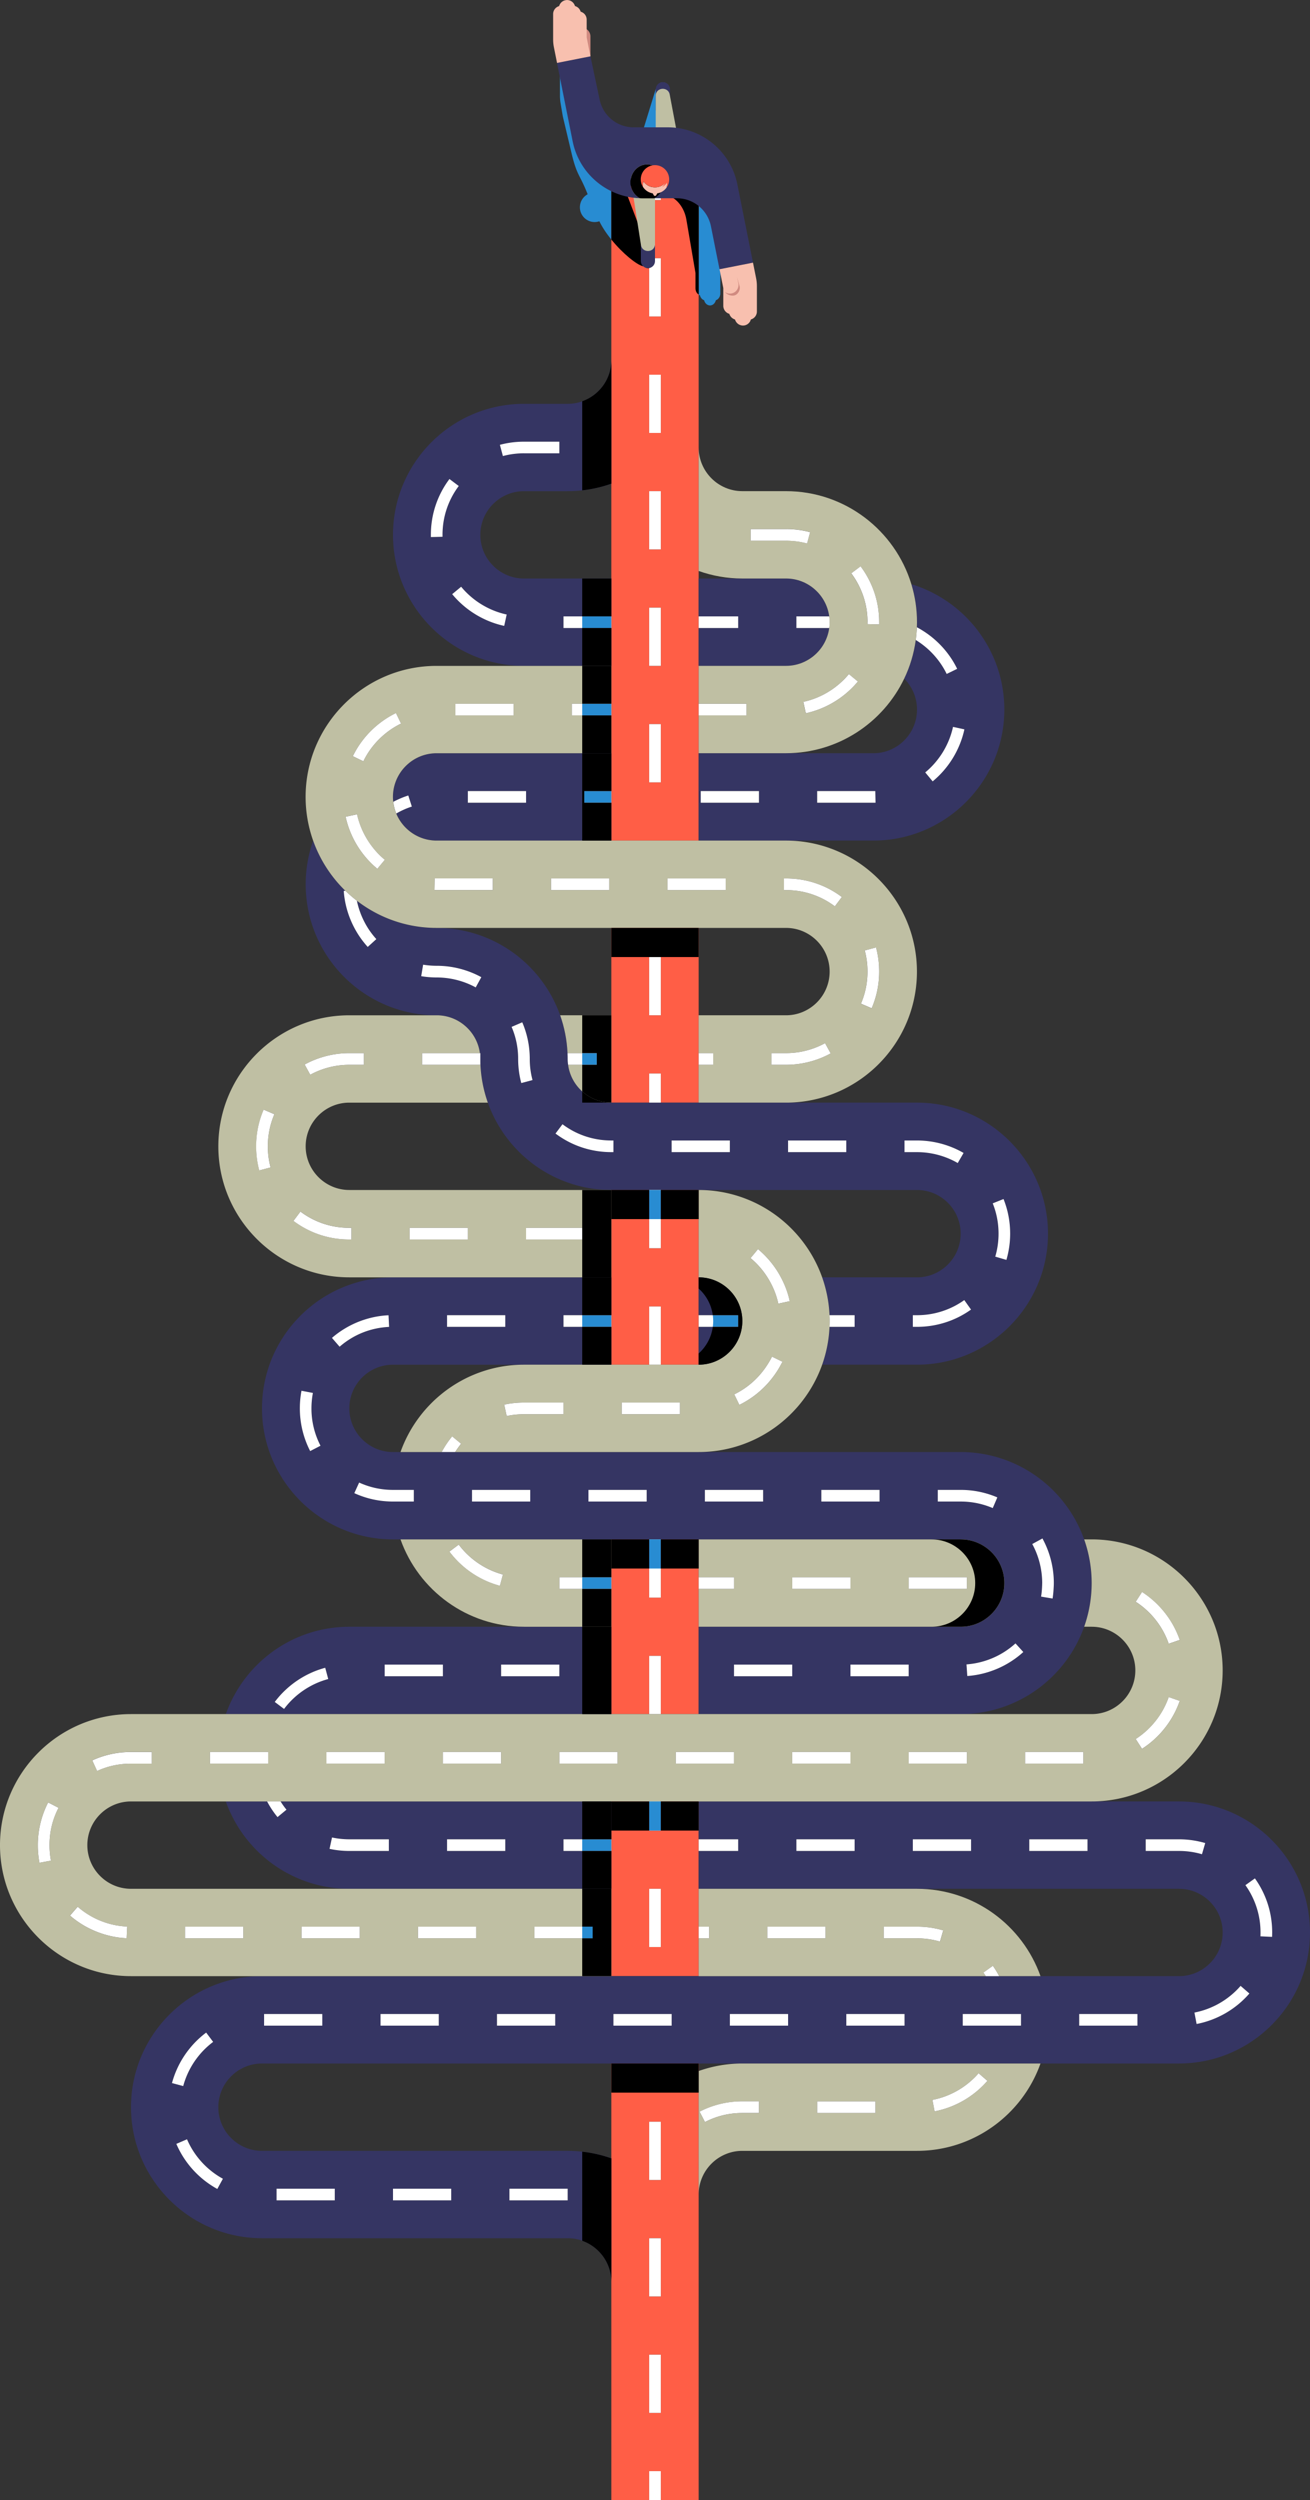 <svg xmlns="http://www.w3.org/2000/svg" viewBox="0 0 450 858.69"><rect x="0" y="0" width="450" height="858.69" fill="#333333" stroke="none"/><defs><style>.cls-1{fill:none}.cls-2{fill:#f8c0af}.cls-4{fill:#ff5e46}.cls-5{fill:#bfbfa3}.cls-6{fill:#d08a80}.cls-7{fill:#288cd2}.cls-8{fill:#353563}.cls-9{mix-blend-mode:multiply}</style></defs><g style="isolation:isolate"><g id="_レイヤー_2"><g id="_レイヤー_2-2"><path class="cls-1" d="M223 808.69v20h4v-20h-4zm0-140h4v-20h-4v20zm4 100h-4v20h4v-20zm-4-440h4v20h-4zm0 419.81v.19h4v-20h-4v19.81zm4-604.81v-15h-4v20h4v-5zm-4-55v20h4v-20h-4zm0 120h4v20h-4zm4-39.52v-.48h-4v20h4v-19.52zm-4 79.52v20h4v-20h-4z"/><path class="cls-4" d="M227 48.69v20h-4v-20h-13v240h30v-240h-13zm0 220h-4v-20h4v20zm-4-40v-20h4v20h-4zm0-85v-15h4v20h-4v-5zm0 45v-20h4v20h-4zm4-80h-4v-20h4v20zm-17 240v30h13v-10h4v10h13v-60h-30v30zm13-20h4v20h-4v-20zm0 380h-13v150h13v-10h4v10h13v-150h-17zm4 32.22v7.78h-4v-20h4v12.22zm-4 47.78v-20h4v20h-4zm4 32.15v7.85h-4v-20h4v12.15zm0-192.15h-4v-10h-13v60h30v-60h-13v10zm0 33v7h-4v-20h4v13zm0-240v7h-4v-20h-13v60h13v-20h4v20h13v-60h-13v13zm0 127h-4v-20h-13v60h13v-20h4v20h13v-60h-13v20z"/><path class="cls-1" d="M341.02 517.94l1.58-3.68a31.81 31.81 0 00-12.6-2.58h-7.86v4H330c3.83 0 7.54.76 11.02 2.25zm16.9 23.75c.05.67.08 1.33.08 2s-.04 1.33-.08 2c-.06.89-.15 1.77-.3 2.65l3.95.66c.18-1.09.29-2.19.35-3.3.04-.67.08-1.33.08-2s-.02-1.33-.06-2c-.28-4.54-1.54-8.99-3.67-13-.06-.11-.11-.23-.17-.34l-.62.34-2.89 1.58c1.92 3.5 3.05 7.42 3.34 11.42zM332 571.62l.28 3.99c7.12-.5 13.95-3.43 19.24-8.24l-2.69-2.96a28.078 28.078 0 01-16.83 7.21zM163.42 339.11l1.92-3.51a32.006 32.006 0 00-15.34-3.91c-1.56 0-3.12-.13-4.65-.38l-.66 3.95c1.74.29 3.53.44 5.31.44 4.69 0 9.33 1.18 13.42 3.42zm88.72 232.58h20v4h-20zm40 0h20v4h-20zM175.75 352.67a27.71 27.71 0 012.25 11.02c0 2.81.36 5.59 1.08 8.28l3.86-1.03c-.63-2.35-.95-4.79-.95-7.25 0-4.37-.87-8.61-2.58-12.6l-3.68 1.58zm106.39 159.02h20v4h-20zm-148.47-55.97l-.19-4c-7.13.33-14.04 3.1-19.44 7.78l2.62 3.02c4.79-4.16 10.67-6.51 17-6.81zm1.38 59.97h7.09v-4h-7.15c-4.06 0-7.97-.85-11.63-2.52l-1.66 3.64c4.19 1.91 8.66 2.88 13.29 2.88h.05zm18.52-64h20v4h-20zm28.57 64v-4h-20v4h20zm-72.03-19.17a27.713 27.713 0 01-3.11-12.83c0-1.78.17-3.57.5-5.3l-3.93-.75c-.38 1.98-.57 4.02-.57 6.06 0 5.1 1.23 10.17 3.55 14.67l3.55-1.84zm112.03 19.17v-4h-20v4h20zm20-4h20v4h-20zm-62.14-356h12.14v-4H180c-2.81 0-5.59.36-8.28 1.08l1.03 3.86c2.35-.63 4.79-.95 7.25-.95zm60.71 116h20v4h-20zm-67.51-56.73l.85-3.91c-6.09-1.32-11.64-4.7-15.64-9.54l-3.08 2.55c4.56 5.52 10.91 9.39 17.88 10.9zm20.02 171.15l-2.4 3.2c5.57 4.17 12.2 6.38 19.18 6.38h.72v-4H210c-6.11 0-11.91-1.93-16.78-5.58zM152 183.69c0-6.11 1.93-11.91 5.58-16.78l-3.2-2.4c-4.17 5.57-6.38 12.2-6.38 19.18v.76l4-.1v-.67zm148.01 92h.75l-.09-4h-19.95v4h19.3zm31.27-25.2l-3.91-.85c-1.32 6.09-4.71 11.64-9.54 15.64l2.55 3.08c5.52-4.56 9.39-10.91 10.9-17.87zm-170.57 21.2h20v4h-20zm110 120h20v4h-20zm-20 4v-4h-20v4h20zm78.29 3.74l2-3.46a32.006 32.006 0 00-16-4.28h-4.29v4H315c4.92 0 9.76 1.3 14 3.75zm-15.43 52.26v4H315c6.7 0 13.12-2.05 18.56-5.93l-2.32-3.26a27.832 27.832 0 01-16.24 5.19h-1.43zm28.3-20.11l3.84 1.12c.85-2.92 1.29-5.95 1.29-9.02 0-4.11-.77-8.11-2.28-11.89l-3.71 1.49c1.33 3.31 2 6.81 2 10.41 0 2.68-.38 5.34-1.13 7.89zM130.72 691.69h20v4h-20zm-40 0h20v4h-20zm-26.47 43.02l-3.68 1.58a32.18 32.18 0 0014.08 15.49l1.92-3.51c-5.49-3-9.87-7.82-12.33-13.56zm106.47-43.02h20v4h-20zm-35.72 60h20v4h-20zm88-60h-12.28v4h20v-4H223zm-149.78 9.58l-2.4-3.2c-5.73 4.3-9.9 10.45-11.74 17.34l3.86 1.03c1.61-6.02 5.26-11.41 10.28-15.17zM95 751.69h20v4H95zm275.72-60h20v4h-20zm39.58-.5l.75 3.93c7-1.34 13.44-5.06 18.13-10.47l-3.02-2.62c-4.11 4.74-9.74 7.99-15.86 9.16zm20.77-46.07l-3.26 2.32a27.832 27.832 0 015.19 16.24c0 .45 0 .89-.03 1.33l4 .19c.02-.5.04-1.01.04-1.52 0-6.7-2.05-13.12-5.93-18.56zM175 751.69h20v4h-20zm75.72-60h20v4h-20zm40 0h20v4h-20zm52.2 0h-12.2v4h20v-4h-7.8zm-170.78-120h20v4h-20zm-18.57 60h20v4h-20zm-59.19-47.18l3.2 2.4c3.76-5.02 9.15-8.66 15.17-10.27l-1.03-3.86c-6.88 1.84-13.04 6.01-17.34 11.74zm179.19 47.18h20v4h-20zm-141.43-60h20v4h-20zm1.43 64v-4H120c-2.01 0-4.01-.21-5.95-.63l-.85 3.91c2.22.48 4.51.72 6.8.72h13.57zm180-4h20v4h-20zm40 0h20v4h-20zm40 0v4H405c2.68 0 5.34.38 7.89 1.13l1.12-3.84c-2.91-.85-5.95-1.29-9.01-1.29h-11.43z"/><path class="cls-8" d="M210 588.69v-30h-90c-19.55 0-36.23 12.54-42.42 30H210zm-37.86-17h20v4h-20v-4zm-40 0h20v4h-20v-4zm-34.56 15.22l-3.2-2.4c4.3-5.73 10.45-9.9 17.34-11.74l1.03 3.86c-6.02 1.61-11.41 5.26-15.17 10.27zM120 648.69h90v-13h-16.43v-4H210v-13H96.37c.62.97 1.28 1.92 2.03 2.83l-3.08 2.55a32.667 32.667 0 01-3.58-5.38H77.57c6.19 17.46 22.86 30 42.42 30zm33.57-17h20v4h-20v-4zm-39.53-.63c1.94.42 3.95.63 5.95.63h13.57v4h-13.57c-2.29 0-4.58-.24-6.8-.72l.85-3.91zM300 288.69c24.81 0 45-20.19 45-45 0-20.27-13.48-37.45-31.94-43.06 1.26 4.14 1.94 8.52 1.94 13.06 0 .58-.02 1.16-.04 1.74 5.98 3.17 10.87 8.19 13.84 14.28l-3.6 1.75c-2.34-4.82-6.07-8.88-10.62-11.67-.64 4.7-2 9.17-3.98 13.29 2.72 2.72 4.4 6.47 4.4 10.61 0 8.27-6.73 15-15 15h-60v30h60zm27.36-39.04l3.91.85c-1.51 6.96-5.38 13.31-10.9 17.87l-2.55-3.08c4.83-3.99 8.22-9.55 9.54-15.64zm-46.65 22.04h19.95l.09 4H280.7v-4zm-20 4h-20v-4h20v4z"/><path class="cls-8" d="M135 528.69h195c8.27 0 15 6.73 15 15s-6.73 15-15 15h-90v30h90c19.55 0 36.23-12.54 42.42-30 1.67-4.7 2.58-9.74 2.58-15s-.92-10.3-2.58-15c-6.19-17.46-22.86-30-42.42-30H135c-8.27 0-15-6.73-15-15s6.73-15 15-15h75v-13h-16.43v-4H210v-13h-75c-24.81 0-45 20.19-45 45s20.19 45 45 45zm137.15 47h-20v-4h20v4zm40 0h-20v-4h20v4zm20.14-.08l-.28-3.99c6.23-.44 12.21-3 16.83-7.21l2.69 2.96c-5.29 4.81-12.12 7.74-19.24 8.24zm25.81-47.26c.06.11.11.23.17.34a31.967 31.967 0 013.73 15c0 .67-.04 1.34-.08 2-.07 1.11-.17 2.22-.35 3.3l-3.95-.66c.15-.87.24-1.76.3-2.65.05-.67.08-1.33.08-2s-.03-1.34-.08-2c-.29-4-1.42-7.91-3.34-11.42l2.89-1.58.62-.34zm-35.95-16.66h7.86c4.37 0 8.61.87 12.6 2.58l-1.58 3.68a27.92 27.92 0 00-11.02-2.25h-7.86v-4zm-40 0h20v4h-20v-4zm-40 0h20v4h-20v-4zm-40 0h20v4h-20v-4zm-40 0h20v4h-20v-4zm-38.78-2.52c3.66 1.67 7.57 2.52 11.63 2.52h7.15v4H135c-4.64 0-9.11-.97-13.29-2.88l1.66-3.64zm30.2-57.48h20v4h-20v-4zm-20.09.04l.19 4c-6.33.3-12.21 2.65-17 6.81l-2.62-3.02c5.4-4.68 12.3-7.45 19.44-7.78zm-29.91 25.91l3.93.75c-.33 1.74-.5 3.52-.5 5.3 0 4.53 1.04 8.84 3.11 12.83l-3.55 1.84c-2.32-4.5-3.55-9.57-3.55-14.67 0-2.04.19-4.07.57-6.06zM150 348.69c7.59 0 13.87 5.67 14.85 13h.15v2.04c0 5.25.92 10.28 2.58 14.96 6.19 17.46 22.86 30 42.42 30h105c8.27 0 15 6.73 15 15s-6.73 15-15 15h-32.58c1.45 4.1 2.33 8.46 2.53 13h8.62v4h-8.62c-.2 4.54-1.08 8.9-2.53 13H315c24.81 0 45-20.19 45-45s-20.19-45-45-45H210c-7.59 0-13.86-5.67-14.85-13-.09-.66-.15-1.32-.15-2s-.02-1.33-.05-2c-.2-4.54-1.08-8.9-2.53-13-6.19-17.46-22.86-30-42.42-30h-.16c-10.24-.04-19.68-3.52-27.23-9.33 1.01 4.88 3.3 9.46 6.68 13.18l-2.96 2.69c-4.81-5.29-7.74-12.13-8.24-19.25l.57-.04c-4.91-4.78-8.74-10.66-11.07-17.24-1.67 4.7-2.58 9.74-2.58 15 0 24.81 20.19 45 45 45zm194.71 63.1a31.75 31.75 0 012.28 11.89c0 3.07-.43 6.1-1.29 9.02l-3.84-1.12c.75-2.55 1.13-5.21 1.13-7.89 0-3.6-.67-7.1-2-10.41l3.71-1.49zm-11.15 37.96c-5.44 3.88-11.86 5.93-18.56 5.93h-1.43v-4H315c5.87 0 11.48-1.79 16.24-5.19l2.32 3.26zm-22.85-58.07H315c5.63 0 11.16 1.48 16 4.28l-2 3.46a28.017 28.017 0 00-14-3.75h-4.29v-4zm-40 0h20v4h-20v-4zm-40 0h20v4h-20v-4zm-20 0v4h-.72c-6.98 0-13.61-2.21-19.18-6.38l2.4-3.2c4.87 3.65 10.67 5.58 16.78 5.58h.72zm-27.77-20.75l-3.86 1.03c-.72-2.69-1.08-5.47-1.08-8.28 0-3.83-.76-7.54-2.25-11.02l3.68-1.58a31.81 31.81 0 012.58 12.6c0 2.46.32 4.9.95 7.25zm-37.59-39.63c1.52.25 3.09.38 4.65.38 5.36 0 10.67 1.35 15.34 3.91l-1.92 3.51a28.005 28.005 0 00-13.42-3.42c-1.78 0-3.57-.15-5.31-.44l.66-3.95zM180 228.69h30v-13h-16.43v-4H210v-13h-30c-8.27 0-15-6.73-15-15s6.73-15 15-15h15c5.26 0 10.3-.91 15-2.58v-42.42c0 8.27-6.73 15-15 15h-15c-24.81 0-45 20.19-45 45s20.19 45 45 45zm0-77h12.14v4H180c-2.46 0-4.9.32-7.25.95l-1.03-3.86c2.69-.72 5.48-1.08 8.28-1.08zm-5.95 59.37l-.85 3.91c-6.96-1.51-13.31-5.38-17.88-10.9l3.08-2.55c4 4.83 9.55 8.22 15.64 9.54zM148 183.7c0-6.98 2.21-13.61 6.38-19.18l3.2 2.4c-3.65 4.87-5.58 10.67-5.58 16.78v.67l-4 .1v-.76zm-7.75 89.5l1.22 3.81c-1.86.6-3.65 1.41-5.34 2.38 2.25 5.45 7.61 9.3 13.87 9.3h60v-13h-9.29v-4H210v-13h-60c-8.27 0-15 6.73-15 15 0 .57.04 1.13.1 1.69 1.65-.87 3.37-1.61 5.15-2.18zm20.46-1.51h20v4h-20v-4z"/><path class="cls-8" d="M240 455.69v13c8.27 0 15-6.73 15-15s-6.73-15-15-15v13h13.57v4H240zm165 163H240v13h13.57v4H240v13h165c8.27 0 15 6.73 15 15s-6.73 15-15 15H90c-24.81 0-45 20.19-45 45s20.19 45 45 45h105c8.27 0 15 6.73 15 15v-42.42a44.885 44.885 0 00-15-2.58H90c-8.27 0-15-6.73-15-15s6.73-15 15-15h315c24.81 0 45-20.19 45-45s-20.19-45-45-45zm-111.43 17h-20v-4h20v4zm40 0h-20v-4h20v4zm40 0h-20v-4h20v4zm39.32 1.13c-2.55-.75-5.2-1.13-7.89-1.13h-11.43v-4H405c3.07 0 6.1.43 9.01 1.29l-1.12 3.84zM175 751.69h20v4h-20v-4zm-40 0h20v4h-20v-4zm-40 0h20v4H95v-4zm-24.17-53.62l2.4 3.2c-5.02 3.76-8.67 9.15-10.28 15.17l-3.86-1.03c1.84-6.88 6.01-13.04 11.74-17.34zm5.75 50.2l-1.92 3.51a32.18 32.18 0 01-14.08-15.49l3.68-1.58c2.46 5.74 6.84 10.55 12.33 13.56zm34.14-52.58h-20v-4h20v4zm40 0h-20v-4h20v4zm40 0h-20v-4h20v4zm40 0h-20v-4h20v4zm40 0h-20v-4h20v4zm40 0h-20v-4h20v4zm40 0h-20v-4h20v4zm40 0h-20v-4h20v4zm20.34-.57l-.75-3.93c6.12-1.17 11.75-4.43 15.86-9.16l3.02 2.62c-4.69 5.41-11.13 9.13-18.13 10.47zm21.91-30.1c.02-.44.03-.88.03-1.33 0-5.87-1.8-11.49-5.19-16.24l3.26-2.32c3.88 5.44 5.93 11.86 5.93 18.56 0 .51-.01 1.02-.04 1.52l-4-.19zM284.85 215.69h-11.28v-4h11.28c-.98-7.33-7.26-13-14.85-13h-30v13h13.57v4H240v13h30c7.59 0 13.87-5.67 14.85-13z"/><path class="cls-1" d="M137.76 248.5l-1.75-3.6c-6.42 3.13-11.68 8.38-14.8 14.81l3.6 1.75c2.73-5.62 7.34-10.22 12.96-12.96zM150 305.69h19.29v-4h-19.95l-.09 4h.75zm6.43-64h20v4h-20zm130.35 69.58l2.4-3.2c-5.57-4.18-12.2-6.38-19.18-6.38h-.71v4h.71c6.11 0 11.91 1.93 16.78 5.58zm12.64 35.02c1.71-3.99 2.58-8.23 2.58-12.61 0-2.81-.36-5.59-1.08-8.28l-3.87 1.03c.63 2.35.95 4.79.95 7.25 0 3.83-.76 7.54-2.25 11.02l3.68 1.58zm-110.13-44.6h20v4h-20zm60 4v-4h-20v4h20zm-128.58 120v-4h-.72c-6.11 0-11.91-1.93-16.78-5.58l-2.4 3.2c5.57 4.17 12.2 6.38 19.18 6.38h.72zm-.71-60h5v-4h-5c-5.36 0-10.66 1.35-15.34 3.91l1.92 3.51c4.09-2.24 8.73-3.42 13.42-3.42zm20.71 56h20v4h-20zm40 0h20v4h-20zm-51.08-123.32l2.55-3.08c-2.77-2.29-5.04-5.1-6.75-8.22-.42-.77-.81-1.56-1.15-2.36a27.84 27.84 0 01-1.64-5.05l-3.91.85c1.51 6.96 5.38 13.31 10.9 17.87zm165.04-64.3l-3.08-2.55c-4 4.83-9.55 8.22-15.64 9.54l.85 3.91c6.96-1.51 13.31-5.38 17.88-10.9zm-137.09 296.4l-3.2 2.4c4.3 5.73 10.45 9.9 17.34 11.74l1.03-3.86c-6.02-1.61-11.41-5.26-15.17-10.27zm114.57 11.22h20v4h-20zm-8.53-103c1.76 2.77 3.05 5.83 3.75 9.05l3.91-.85c-.62-2.87-1.66-5.62-3.04-8.2a32.34 32.34 0 00-7.86-9.68l-2.55 3.08a27.97 27.97 0 015.79 6.59zm4.62 30c.18-.34.38-.67.55-1.01l-3.6-1.75c-.46.96-1 1.87-1.57 2.76-2.78 4.36-6.72 7.93-11.39 10.19l1.75 3.6c6.08-2.96 11.09-7.84 14.26-13.79zm43.91 73h20v4h-20zM173.2 482.41l.85 3.91c1.94-.42 3.95-.63 5.96-.63h13.57v-4h-13.57c-2.29 0-4.58.24-6.8.72zm-80.25-81.47c-.63-2.35-.95-4.79-.95-7.25 0-3.83.76-7.54 2.25-11.02l-3.68-1.58a31.81 31.81 0 00-2.58 12.6c0 2.81.36 5.59 1.08 8.28l3.86-1.03zM298 213.69v.66l4 .1v-.77c0-5.31-1.28-10.41-3.73-15a32.3 32.3 0 00-2.65-4.18l-3.2 2.4c.43.58.84 1.17 1.23 1.78 2.85 4.48 4.36 9.62 4.36 15zm-40.14-32v4H270c2.46 0 4.9.32 7.25.95l1.03-3.86c-2.69-.72-5.48-1.08-8.28-1.08h-12.14zm12.14 180h-5v4h5c5.36 0 10.66-1.35 15.34-3.91l-1.92-3.51a28.005 28.005 0 01-13.42 3.42zm-56.43 120h20v4h-20zm90.01 180v4H315c2.69 0 5.34.38 7.89 1.13l1.12-3.84a31.88 31.88 0 00-9.02-1.29h-11.42zm-279.53-3.81c5.4 4.68 12.3 7.44 19.44 7.78l.19-4c-6.33-.29-12.21-2.65-17-6.8l-2.62 3.02zm168.09-56.19v4h20v-4h-20zm-40 0h20v4h-20zM31.7 604.58l1.66 3.64c3.66-1.68 7.58-2.52 11.64-2.52h7.14v-4H45c-4.64 0-9.11.97-13.3 2.89zm40.44-2.89v4h20v-4h-20zm40 0h20v4h-20zm240 0h20v4h-20zm40.17-54.92l-2.17 3.36c5.27 3.39 9.29 8.51 11.33 14.4l3.78-1.31c-2.33-6.74-6.93-12.58-12.94-16.46zm-80.17 54.92h20v4h-20zm-80 0v4h20v-4h-20zm40 0h20v4h-20zM16.55 619.03c-2.32 4.5-3.55 9.57-3.55 14.66 0 2.04.19 4.07.57 6.06l3.93-.75c-.33-1.74-.5-3.52-.5-5.31 0-4.52 1.04-8.84 3.1-12.82l-3.55-1.83zm322.63 95.62l-3.02-2.62c-4.11 4.74-9.74 7.99-15.86 9.16l.75 3.93c7-1.34 13.44-5.06 18.13-10.47zm-58.47 7.04h20v4h-20zm-17.13-60h20v4h-20zm-80 0h20v4h-20zm-120 0h20v4h-20zm80 0h20v4h-20zm-40 0h20v4h-20zm286.55-64.44l2.16 3.36c6.02-3.87 10.62-9.72 12.95-16.45l-3.78-1.31c-2.04 5.89-6.07 11.01-11.33 14.4zm-149.8 127.99l1.84 3.55c3.99-2.06 8.31-3.11 12.83-3.11h5.71v-4H255c-5.1 0-10.17 1.23-14.67 3.55z"/><path class="cls-5" d="M255 708.69c-5.26 0-10.3.91-15 2.58v42.42c0-8.27 6.73-15 15-15h60c19.55 0 36.23-12.54 42.42-30H255zm5.71 17H255c-4.53 0-8.84 1.05-12.83 3.11l-1.84-3.55c4.5-2.33 9.57-3.55 14.67-3.55h5.71v4zm40 0h-20v-4h20v4zm35.45-13.66l3.02 2.62c-4.69 5.41-11.13 9.13-18.13 10.47l-.75-3.93c6.12-1.17 11.75-4.42 15.86-9.16zM375 528.69h-2.58a44.885 44.885 0 010 30H375c8.27 0 15 6.73 15 15s-6.73 15-15 15H45c-24.81 0-45 20.19-45 45s20.19 45 45 45h165v-30H45c-8.27 0-15-6.73-15-15s6.73-15 15-15h330c24.81 0 45-20.19 45-45s-20.19-45-45-45zm-191.42 133h20v4h-20v-4zm-40 0h20v4h-20v-4zm-40 0h20v4h-20v-4zm-40 0h20v4h-20v-4zM17.5 639l-3.93.75c-.38-1.98-.57-4.02-.57-6.06 0-5.1 1.23-10.17 3.55-14.66l3.55 1.83c-2.06 3.99-3.1 8.3-3.1 12.82 0 1.79.17 3.57.5 5.31zm26.17 22.66l-.19 4a32.037 32.037 0 01-19.44-7.78l2.62-3.02c4.79 4.16 10.67 6.51 17 6.8zm8.47-55.97H45c-4.06 0-7.98.85-11.64 2.52l-1.66-3.64c4.19-1.92 8.66-2.89 13.3-2.89h7.14v4zm40 0h-20v-4h20v4zm40 0h-20v-4h20v4zm40 0h-20v-4h20v4zm40 0h-20v-4h20v4zm40 0h-20v-4h20v4zm40 0h-20v-4h20v4zm40 0h-20v-4h20v4zm40 0h-20v-4h20v4zm20.16-5.07l-2.16-3.36c5.27-3.39 9.29-8.5 11.33-14.4l3.78 1.31c-2.33 6.74-6.93 12.58-12.95 16.45zm9.17-36.08a28.125 28.125 0 00-11.33-14.4l2.17-3.36c6.01 3.87 10.61 9.72 12.94 16.46l-3.78 1.31zM120 438.69h90v-30h-90c-8.27 0-15-6.73-15-15s6.73-15 15-15h47.58a44.695 44.695 0 01-2.58-14.96v1.96h-20v-4h19.85c-.98-7.33-7.26-13-14.85-13h-30c-24.81 0-45 20.19-45 45s20.19 45 45 45zm60.72-17h20v4h-20v-4zm-40 0h20v4h-20v-4zm-20.72-60h5v4h-5c-4.69 0-9.33 1.18-13.42 3.42l-1.92-3.51c4.67-2.56 9.98-3.91 15.34-3.91zm-16.78 54.41c4.87 3.65 10.67 5.58 16.78 5.58h.72v4H120c-6.98 0-13.61-2.21-19.18-6.38l2.4-3.2zm-12.64-35.02l3.68 1.58a27.71 27.71 0 00-2.25 11.02c0 2.46.32 4.9.95 7.25l-3.86 1.03c-.72-2.69-1.08-5.47-1.08-8.28 0-4.37.87-8.61 2.58-12.6z"/><path class="cls-5" d="M240 541.69h12.15v4H240v13h90c8.27 0 15-6.73 15-15s-6.73-15-15-15h-90v13zm72.15 0h20v4h-20v-4zm-40 0h20v4h-20v-4zm-62.15 0v-13h-72.42c6.19 17.46 22.86 30 42.42 30h30v-13h-17.85v-4H210zm-38.28 2.92c-6.88-1.84-13.04-6.01-17.34-11.74l3.2-2.4c3.76 5.02 9.15 8.66 15.17 10.27l-1.03 3.86zM310.6 233.08c1.98-4.12 3.34-8.6 3.98-13.29.2-1.44.32-2.89.38-4.37.02-.58.04-1.15.04-1.74 0-4.54-.68-8.92-1.94-13.06-5.61-18.46-22.79-31.94-43.06-31.94h-15c-8.27 0-15-6.73-15-15v42.42c4.69 1.66 9.74 2.58 15 2.58h15c7.59 0 13.87 5.67 14.85 13 .09.66.15 1.32.15 2s-.06 1.34-.15 2c-.98 7.33-7.26 13-14.85 13h-30v13h16.43v4H240v13h30c17.87 0 33.34-10.47 40.6-25.6zm-33.35-46.45c-2.35-.63-4.79-.95-7.25-.95h-12.14v-4H270c2.81 0 5.59.36 8.28 1.08l-1.03 3.86zm18.37 7.88c1 1.33 1.88 2.73 2.65 4.18 2.45 4.59 3.73 9.69 3.73 15v.77l-4-.1v-.66c0-5.38-1.5-10.52-4.36-15-.39-.6-.79-1.2-1.23-1.78l3.2-2.4zm-4.03 37.01l3.08 2.55c-4.56 5.52-10.91 9.39-17.88 10.9l-.85-3.91c6.09-1.32 11.64-4.7 15.64-9.54zM315 648.69h-75v13h3.58v4H240v13h98.63c-.26-.42-.52-.83-.81-1.24l3.26-2.32c.81 1.14 1.53 2.34 2.18 3.56h14.17c-6.19-17.46-22.86-30-42.42-30zm-31.42 17h-20v-4h20v4zm39.32 1.13c-2.55-.75-5.21-1.13-7.89-1.13h-11.42v-4h11.42c3.07 0 6.1.43 9.02 1.29l-1.12 3.84zM195.15 365.69c.98 7.32 7.26 13 14.85 13v-30h-17.58c1.45 4.1 2.33 8.46 2.53 13H205v4h-9.85z"/><path class="cls-5" d="M118.65 305.93a45.88 45.88 0 003.95 3.42c7.55 5.82 16.99 9.3 27.23 9.33h120.16c8.27 0 15 6.73 15 15.01s-6.73 15-15 15h-30v13h5v4h-5v13h30.16c24.74-.09 44.83-20.24 44.83-45s-20.19-45-45-45h-120c-6.25 0-11.62-3.85-13.87-9.3a14.97 14.97 0 01-1.03-4.01c-.06-.56-.1-1.12-.1-1.69 0-8.27 6.73-15 15-15h60v-13h-13.57v-4h13.57v-13h-60c-24.81 0-45 20.19-45 45 0 5.26.92 10.31 2.58 15a45.141 45.141 0 0011.07 17.24zM270 365.69h-5v-4h5c4.69 0 9.33-1.18 13.42-3.42l1.92 3.51a32.006 32.006 0 01-15.34 3.91zm27.05-39.25l3.87-1.03c.72 2.69 1.08 5.47 1.08 8.28 0 4.38-.87 8.62-2.58 12.61l-3.68-1.58c1.49-3.49 2.25-7.19 2.25-11.02 0-2.47-.32-4.9-.95-7.25zm-27.76-24.75h.71c6.98 0 13.61 2.21 19.18 6.38l-2.4 3.2c-4.87-3.65-10.67-5.58-16.78-5.58h-.71v-4zm-40 0h20v4h-20v-4zm-40 0h20v4h-20v-4zm-39.95 0h19.95v4h-20.04l.09-4zm7.09-59.99h20v4h-20v-4zm-20.42 3.21l1.75 3.6a28.256 28.256 0 00-12.96 12.96l-3.6-1.75a32.232 32.232 0 0114.8-14.81zm-13.38 34.75c.38 1.74.94 3.43 1.64 5.05.35.81.73 1.59 1.15 2.36 1.7 3.12 3.98 5.93 6.75 8.22l-2.55 3.08c-5.52-4.56-9.39-10.91-10.9-17.87l3.91-.85zM223 498.69h17c19.55 0 36.23-12.54 42.42-30 1.45-4.1 2.33-8.46 2.53-13 .03-.66.05-1.33.05-2s-.02-1.33-.05-2c-.2-4.54-1.08-8.9-2.53-13-6.19-17.46-22.86-30-42.42-30v30c8.27 0 15 6.73 15 15s-6.73 15-15 15h-60c-19.55 0-36.23 12.54-42.42 30h14.17c1-1.88 2.18-3.69 3.58-5.37l3.08 2.55c-.75.9-1.41 1.85-2.03 2.83H223zm37.38-69.68c3.25 2.68 5.9 6 7.86 9.68 1.37 2.58 2.42 5.33 3.04 8.2l-3.91.85c-.7-3.22-1.99-6.28-3.75-9.05a27.97 27.97 0 00-5.79-6.59l2.55-3.08zm3.24 39.68c.57-.89 1.11-1.81 1.57-2.76l3.6 1.75c-.17.35-.37.67-.55 1.01-3.17 5.96-8.18 10.84-14.26 13.79l-1.75-3.6c4.67-2.27 8.61-5.84 11.39-10.19zm-50.05 13h20v4h-20v-4zm-20 4H180c-2.01 0-4.01.21-5.96.63l-.85-3.91c2.22-.48 4.51-.72 6.8-.72h13.57v4z"/><path d="M112.14 601.69h20v4h-20zm165.11-415.05l1.03-3.86c-2.69-.72-5.48-1.08-8.28-1.08h-12.14v4H270c2.46 0 4.9.32 7.25.95zM152.14 601.69h20v4h-20zm31.44 60h20v4h-20zm-40 0h20v4h-20zm49.99-180H180c-2.29 0-4.58.24-6.8.72l.85 3.91c1.94-.42 3.95-.63 5.96-.63h13.57v-4zm118.58 60h20v4h-20zm-117-176H205v-4h-10.05c.03.66.05 1.33.05 2s.06 1.35.15 2zm-45.82-64.01l-.09 4h20.04v-4h-19.95zm122.82 240.01h20v4h-20zm48.15 179.5l.75 3.93c7-1.34 13.44-5.06 18.13-10.47l-3.02-2.62c-4.11 4.74-9.74 7.99-15.86 9.16zm-79.97 4.05l1.84 3.55c3.99-2.06 8.31-3.11 12.83-3.11h5.71v-4H255c-5.1 0-10.17 1.23-14.67 3.55zm40.38-3.55h20v4h-20zm-91.42-420h20v4h-20zm50.71 240h12.15v4H240zm36.8-296.73c6.96-1.51 13.31-5.38 17.88-10.9l-3.08-2.55c-4 4.83-9.55 8.22-15.64 9.54l.85 3.91zM155.32 493.31a33.013 33.013 0 00-3.58 5.37h4.63c.62-.97 1.28-1.92 2.03-2.83l-3.08-2.55zm105.06-64.3l-2.55 3.08a27.97 27.97 0 015.79 6.59c1.76 2.77 3.05 5.83 3.75 9.05l3.91-.85c-.62-2.87-1.66-5.62-3.04-8.2a32.34 32.34 0 00-7.86-9.68zm-8.24 176.68v-4h-20v4h20zm-59.99-64H210v4h-17.85zm47.85-300h16.43v4H240zm165.25 342.47l-3.78-1.31c-2.04 5.89-6.07 11.01-11.33 14.4l2.16 3.36c6.02-3.87 10.62-9.72 12.95-16.45zm-3.78-19.63l3.78-1.31c-2.33-6.74-6.93-12.58-12.94-16.46l-2.17 3.36c5.27 3.39 9.29 8.51 11.33 14.4zM180.71 421.69h20v4h-20zm171.43 180h20v4h-20zm-102.85-296v-4h-20v4h20zm-9.29 56h5v4h-5zM137.76 248.5l-1.75-3.6c-6.42 3.13-11.68 8.38-14.8 14.81l3.6 1.75c2.73-5.62 7.34-10.22 12.96-12.96zm-17.05 177.19v-4h-.72c-6.11 0-11.91-1.93-16.78-5.58l-2.4 3.2c5.57 4.17 12.2 6.38 19.18 6.38h.72zm151.43 176h20v4h-20zM120 365.69h5v-4h-5c-5.36 0-10.66 1.35-15.34 3.91l1.92 3.51c4.09-2.24 8.73-3.42 13.42-3.42zm143.58 296h20v4h-20zm-91.86-117.08l1.03-3.86c-6.02-1.61-11.41-5.26-15.17-10.27l-3.2 2.4c4.3 5.73 10.45 9.9 17.34 11.74zm152.3 118.37a31.88 31.88 0 00-9.02-1.29h-11.42v4H315c2.69 0 5.34.38 7.89 1.13l1.12-3.84zm17.05 12.15l-3.26 2.32c.29.4.55.82.81 1.24h4.62c-.65-1.22-1.37-2.42-2.18-3.56zM92.95 400.94c-.63-2.35-.95-4.79-.95-7.25 0-3.83.76-7.54 2.25-11.02l-3.68-1.58a31.81 31.81 0 00-2.58 12.6c0 2.81.36 5.59 1.08 8.28l3.86-1.03zm219.19 200.75h20v4h-20zm-171.43-180h20v4h-20zm128.58-120v4h.71c6.11 0 11.91 1.93 16.78 5.58l2.4-3.2c-5.57-4.18-12.2-6.38-19.18-6.38h-.71zm30.13 44.6c1.71-3.99 2.58-8.23 2.58-12.61 0-2.81-.36-5.59-1.08-8.28l-3.87 1.03c.63 2.35.95 4.79.95 7.25 0 3.83-.76 7.54-2.25 11.02l3.68 1.58zM265 365.69h5c5.36 0 10.66-1.35 15.34-3.91l-1.92-3.51a28.005 28.005 0 01-13.42 3.42h-5v4zm-108.57-124h20v4h-20zm111.81 227c.18-.34.38-.67.55-1.01l-3.6-1.75c-.46.96-1 1.87-1.57 2.76-2.78 4.36-6.72 7.93-11.39 10.19l1.75 3.6c6.08-2.96 11.09-7.84 14.26-13.79zm-164.66 193h20v4h-20zm-40 0h20v4h-20zm132.85-420H210v4h-13.57zM24.05 657.88c5.4 4.68 12.3 7.44 19.44 7.78l.19-4c-6.33-.29-12.21-2.65-17-6.8l-2.62 3.02zm-7.5-38.85c-2.32 4.5-3.55 9.57-3.55 14.66 0 2.04.19 4.07.57 6.06l3.93-.75c-.33-1.74-.5-3.52-.5-5.31 0-4.52 1.04-8.84 3.1-12.82l-3.55-1.83zm15.15-14.45l1.66 3.64c3.66-1.68 7.58-2.52 11.64-2.52h7.14v-4H45c-4.64 0-9.11.97-13.3 2.89zM240 661.69h3.58v4H240zm-95-300v4h20v-4h-20zm153-148v.66l4 .1v-.77c0-5.31-1.28-10.41-3.73-15a32.3 32.3 0 00-2.65-4.18l-3.2 2.4c.43.58.84 1.17 1.23 1.78 2.85 4.48 4.36 9.62 4.36 15zm-168.37 84.68l2.55-3.08c-2.77-2.29-5.04-5.1-6.75-8.22-.42-.77-.81-1.56-1.15-2.36a27.84 27.84 0 01-1.64-5.05l-3.91.85c1.51 6.96 5.38 13.31 10.9 17.87zM92.14 605.69v-4h-20v4h20zm120-4h-20v4h20v-4zm1.43-120h20v4h-20zm101.43-30h-1.43v4H315c6.7 0 13.12-2.05 18.56-5.93l-2.32-3.26a27.832 27.832 0 01-16.24 5.19zm14-52.26l2-3.46a32.006 32.006 0 00-16-4.28h-4.29v4H315c4.92 0 9.76 1.3 14 3.75zm-58.29-7.74h20v4h-20zm71.16 39.89l3.84 1.12c.85-2.92 1.29-5.95 1.29-9.02 0-4.11-.77-8.11-2.28-11.89l-3.71 1.49c1.33 3.31 2 6.81 2 10.41 0 2.68-.38 5.34-1.13 7.89zm-159.73 80.11h-20v4h20v-4zm111.43-56v-4h-8.62c.03.66.05 1.33.05 2s-.02 1.34-.05 2h8.62zm-53.57-244h13.57v4H240zm-103.87 67.7c1.69-.97 3.47-1.78 5.34-2.38l-1.22-3.81c-1.78.57-3.5 1.31-5.15 2.18.16 1.41.51 2.75 1.03 4.01zm181.7-14.11l2.55 3.08c5.52-4.56 9.39-10.91 10.9-17.87l-3.91-.85c-1.32 6.09-4.71 11.64-9.54 15.64zm-157.12 6.41h20v4h-20zm-27.14 364v-4H120c-2.01 0-4.01-.21-5.95-.63l-.85 3.91c2.22.48 4.51.72 6.8.72h13.57zm20-4h20v4h-20zm87.14-360h20v4h-20zm59.29 0h-19.29v4h20.05l-.09-4h-.66zm-57.86 240h20v4h-20zm83.06-280.23l3.6-1.75c-2.96-6.09-7.86-11.11-13.84-14.28-.06 1.48-.19 2.93-.38 4.37 4.55 2.79 8.28 6.85 10.62 11.67zm6.8 340.16l.28 3.99c7.12-.5 13.95-3.43 19.24-8.24l-2.69-2.96a28.078 28.078 0 01-16.83 7.21zm-81.28 120.07h20v4h-20zm-57.15-60H210v4h-16.43zm46.43-180h13.57v4H240zm50.72 240h20v4h-20zm-38.58-120h20v4h-20zm-160.39 47c1.01 1.88 2.18 3.69 3.58 5.38l3.08-2.55c-.75-.9-1.41-1.85-2.03-2.83h-4.63zm181.82-403h11.28c.09-.66.15-1.32.15-2s-.06-1.35-.15-2h-11.28v4zm69.03 298.58a31.81 31.81 0 00-12.6-2.58h-7.86v4H330c3.83 0 7.54.76 11.02 2.25l1.58-3.68zm-60.46-2.58h20v4h-20zm-72.14-120c-6.11 0-11.91-1.93-16.78-5.58l-2.4 3.2c5.57 4.17 12.2 6.38 19.18 6.38h.72v-4H210zm82.14 180h20v4h-20zm-120 0h20v4h-20zm2.86 180h20v4h-20zm-40 0h20v4h-20zm18.57-300h20v4h-20zM95 751.69h20v4H95zm145-120h13.57v4H240zm-46.43-180H210v4h-16.43zm-90 25.94c-.38 1.98-.57 4.02-.57 6.06 0 5.1 1.23 10.17 3.55 14.67l3.55-1.84a27.713 27.713 0 01-3.11-12.83c0-1.78.17-3.57.5-5.3l-3.93-.75zm59.85-138.52l1.92-3.51a32.006 32.006 0 00-15.34-3.91c-1.56 0-3.12-.13-4.65-.38l-.66 3.95c1.74.29 3.53.44 5.31.44 4.69 0 9.33 1.18 13.42 3.42zM135 511.69c-4.06 0-7.97-.85-11.63-2.52l-1.66 3.64c4.19 1.91 8.66 2.88 13.29 2.88h7.15v-4H135zm-22.25 64.95l-1.03-3.86c-6.88 1.84-13.04 6.01-17.34 11.74l3.2 2.4c3.76-5.02 9.15-8.66 15.17-10.27zm19.39-4.95h20v4h-20zm-1.42 120h20v4h-20zm142.85-60h20v4h-20zm-102.85 60h20v4h-20zm-80 0h20v4h-20zm-26.47 43.02l-3.68 1.58a32.18 32.18 0 0014.08 15.49l1.92-3.51c-5.49-3-9.87-7.82-12.33-13.56zm49.79-275.21l2.62 3.02c4.79-4.16 10.67-6.51 17-6.81l-.19-4c-7.13.33-14.04 3.1-19.44 7.78zm86.67-187.81H210v4h-9.29zM73.22 701.27l-2.4-3.2c-5.73 4.3-9.9 10.45-11.74 17.34l3.86 1.03c1.61-6.02 5.26-11.41 10.28-15.17zm240.35-69.58h20v4h-20zm40 0h20v4h-20zm56.73 59.5l.75 3.93c7-1.34 13.44-5.06 18.13-10.47l-3.02-2.62c-4.11 4.74-9.74 7.99-15.86 9.16zm-216.73-479.5H210v4h-16.43zm-20.37 3.27l.85-3.91c-6.09-1.32-11.64-4.7-15.64-9.54l-3.08 2.55c4.56 5.52 10.91 9.39 17.88 10.9zm-43.92 107.57c-3.38-3.71-5.67-8.3-6.68-13.18a45.88 45.88 0 01-3.95-3.42l-.57.04c.5 7.12 3.43 13.95 8.24 19.25l2.96-2.69zm301.79 322.59l-3.26 2.32a27.832 27.832 0 015.19 16.24c0 .45 0 .89-.03 1.33l4 .19c.02-.5.04-1.01.04-1.52 0-6.7-2.05-13.12-5.93-18.56zm-60.35 46.57h20v4h-20zm43.29-58.71c-2.91-.85-5.95-1.29-9.01-1.29h-11.43v4H405c2.68 0 5.34.38 7.89 1.13l1.12-3.84zM180 155.69h12.14v-4H180c-2.81 0-5.59.36-8.28 1.08l1.03 3.86c2.35-.63 4.79-.95 7.25-.95zm-27.99 28.67v-.67c0-6.11 1.93-11.91 5.58-16.78l-3.2-2.4c-4.17 5.57-6.38 12.2-6.38 19.18v.76l4-.1zm27.41 166.73l-3.68 1.58a27.71 27.71 0 012.25 11.02c0 2.81.36 5.59 1.08 8.28l3.86-1.03c-.63-2.35-.95-4.79-.95-7.25 0-4.37-.87-8.61-2.58-12.6zM358 543.69c0 .67-.04 1.33-.08 2-.06.89-.15 1.77-.3 2.65l3.95.66c.18-1.09.29-2.19.35-3.3.04-.67.08-1.33.08-2s-.02-1.33-.06-2c-.28-4.54-1.54-8.99-3.67-13-.06-.11-.11-.23-.17-.34l-.62.34-2.89 1.58c1.92 3.5 3.05 7.42 3.34 11.42.05.67.08 1.33.08 2zm-15.08 148h-12.2v4h20v-4h-7.8zm-120.78-176v-4h-20v4h20zm8.57-124v4h20v-4h-20zm-7.71 300h-12.28v4h20v-4H223zm0 157h4v10h-4zm0-800h4v20h-4zm0 280h4v20h-4zm0-120h4v20h-4zm4 50v-10h-4v20h4v-10zm-4 190h4v20h-4zm0 170h4v10h-4zm4-43v-7h-4v20h4v-13zm-4 172.81v.19h4v-20h-4v19.81zm4-559.81v-20h-4v20h4zm0 237v-17h-4v20h4v-3zm-4 243h4v-20h-4v20zm0-140h4v20h-4zm4-150v-10h-4v10h4zm0-235v-15h-4v20h4v-5zm0-50v-5h-4v20h4v-15zm-4 720v15h4v-20h-4v5zm0-45v20h4v-20h-4z" fill="#fff"/><path class="cls-7" d="M223 618.69h4v10h-4zm0-90h4v10h-4zm0-120h4v10h-4z"/><path d="M223 328.69h17v-10h-30v10h13zm17 380h-30v10h30v-10zm-13-90h13v10h-13zm-17 0h13v10h-13zm17-210h13v10h-13zm-17 0h13v10h-13zm0 120h13v10h-13zm17 0h13v10h-13z"/><path class="cls-7" d="M244.85 455.69h8.72v-4h-8.72c.09.66.15 1.32.15 2s-.06 1.34-.15 2zm-44.85-214h10v4h-10zm.71 30H210v4h-9.29zm-.71-60h10v4h-10zm0 150h5v4h-5zm0 270h10v4h-10zm0-180h10v4h-10zm0 90h10v4h-10z"/><path d="M200 558.69h10v30h-10zm0 60h10v13h-10zm0 17h10v13h-10zm0-197h10v13h-10zm0 17h10v13h-10zm10-77c-3.84 0-7.35-1.46-10-3.84v3.84h10zm0-212.58v-42.42c0 6.52-4.18 12.06-10 14.12v30.59a44.9 44.9 0 0010-2.29zm-10 32.58h10v13h-10zm0 17h10v13h-10zm.71 60v-4H210v-13h-10v30h10v-13h-9.29zm44.14 176h8.72v4h-8.72c-.48 3.62-2.26 6.82-4.85 9.15v3.85c8.27 0 15-6.73 15-15s-6.73-15-15-15v3.85c2.59 2.33 4.37 5.53 4.85 9.15zm-34.85 332v-42.42a44.9 44.9 0 00-10-2.29v30.59c5.82 2.07 10 7.61 10 14.12z"/><path class="cls-7" d="M200 661.69h3.58v4H200z"/><path d="M200 648.69v13h3.58v4H200v13h10v-30h-10zm0-223v13h10v-30h-10v13m135 122c0 8.27-6.73 15-15 15h10c8.27 0 15-6.73 15-15s-6.73-15-15-15h-10c8.27 0 15 6.73 15 15zm-135 2h10v13h-10zm0-17h10v13h-10zm5-167v4h-5v9.15c2.65 2.39 6.16 3.84 10 3.84v-30h-10v13h5zm-5-133h10v13h-10zm0 17h10v13h-10z"/><path class="cls-7" d="M210 42.11a41.461 41.461 0 01-3.92-4.77l-4.24.87v-6.13c0-.88-.38-1.65-.95-2.11v-2.88c0-.7-.25-1.33-.66-1.78-.1-.12-.22-.21-.34-.3-.03-.02-.06-.05-.09-.07-.13-.09-.28-.16-.43-.21-.04-.16-.09-.3-.15-.43-.11-.25-.25-.48-.43-.68-.11-.12-.23-.21-.35-.3l-.09-.06a1.9 1.9 0 00-.43-.21c-.04-.15-.09-.29-.15-.43-.11-.25-.25-.48-.43-.68-.38-.42-.88-.68-1.44-.68-.2 0-.39.04-.57.1-.49.16-.9.53-1.18 1.02-.03.06-.06.11-.09.17-.02.05-.05.1-.07.16-.01.04-.03.07-.04.11-.03.08-.05.15-.07.23-.4.13-.74.4-1.01.75-.01.02-.03.04-.04.06-.04.06-.08.12-.11.18-.02.04-.05.08-.07.12-.03.05-.05.11-.08.17-.02.06-.05.11-.07.17-.02.05-.03.1-.05.16-.02.07-.04.15-.05.23 0 .04-.02.08-.02.13-.02.12-.03.25-.03.38v8.16l.02-.14c.02.65.07 1.3.18 1.94l.78 4.59 3.19 13.45c1.79 7.13 2.7 6.57 5.35 13.32a5.08 5.08 0 00-2.67 4.47c0 2.8 2.27 5.07 5.07 5.07.57 0 1.11-.1 1.62-.27 1.01 2.1 2.47 4.25 4.09 6.25V42.09zm30.06 59.13s.04.03.06.04l.06.03c.08.04.17.08.26.11.2.82.74 1.46 1.44 1.69.06.26.16.51.29.73.05.09.11.18.18.26.02.03.05.06.08.09.05.05.09.1.14.15.03.03.06.05.09.08.07.06.14.11.21.16.01 0 .02.02.04.03.09.05.18.1.27.14l.09.03c.07.03.14.05.22.07.03 0 .06.01.09.02.1.02.21.03.32.03.82 0 1.51-.55 1.86-1.35.06-.14.11-.29.15-.44.11-.04.22-.09.32-.14.1-.06.2-.12.3-.2.55-.44.91-1.17.91-2.01v-7.55c0-.81-.07-1.62-.2-2.41l-.78-4.59-3.97-23.28c-.45-2.62-1.3-5.04-2.46-7.19v45.47s.04.03.06.04z"/><path class="cls-7" d="M240 55.73c-2.7-4.97-7.1-8.47-12.15-9.47l1.64-14.04v-1.89c0-1.01-.6-1.84-1.41-2.06h-.79c-.8.21-1.41 1.05-1.41 2.06l-.64.33-4.51 14.62-4.58.68c-1.93 0-4.24-1.85-6.16-3.84v13.79h14.08l4.37-4.68.28 4.68H240v-.17z"/><path class="cls-9" d="M210 82.26c3.88 4.79 8.74 8.73 10.93 9.19l-.1-1c-.03-.15-.04-.3-.04-.46 0 .16.02.31.04.46.18.95.89 1.65 1.76 1.65.99 0 1.8-.95 1.8-2.11v-5.03l-1.37-6.84-3.22.33-4.85-12.76 9.14-9.8h-14.08v26.36zm30-26.36h-11.28l.66 11.21c3.18 1 5.72 4.33 6.39 8.26l2.18 12.79.96 5.6v5.3c0 .13.01.26.03.38 0 .04.02.09.02.13.01.08.03.16.05.23.01.05.03.1.05.15.02.06.04.12.07.18.02.06.05.11.07.16.02.05.05.09.08.14.03.06.07.11.11.17.02.03.04.06.07.08.16.2.34.37.55.51v-45.3z"/><path class="cls-8" d="M217.7 84.8h7.33c1.33 0 2.42 1.08 2.42 2.42 0 1.34-1.09 2.44-2.44 2.44h-7.31v-4.85z" transform="rotate(90 222.575 87.225)"/><path class="cls-8" d="M222.82 30.65h7.31c1.34 0 2.44 1.09 2.44 2.44 0 1.34-1.09 2.44-2.44 2.44h-7.31v-4.87z" transform="rotate(-90 227.695 33.085)"/><path class="cls-5" d="M225.25 32.61v23.31h9.24l-4.41-23.31c-.38-2.82-4.45-2.82-4.83 0zM225 55.92h-9.24l4.41 28.18c.38 2.82 4.45 2.82 4.83 0V55.92z"/><path class="cls-6" d="M196.88 12.5v6.81h5.94v-6.83a2.981 2.981 0 00-2.97-2.96 2.97 2.97 0 00-2.97 2.97z"/><path class="cls-8" d="M258.67 90.2l-5.38-26.88c-2.28-11.39-12.28-19.59-23.89-19.59h-11.72c-5.64 0-10.51-3.94-11.68-9.46l-3.18-14.95-11.49 2.27 5.38 26.92c2.23 11.14 11.84 19.22 23.12 19.57-.98-.51-1.81-1.3-2.38-2.28a6.385 6.385 0 01-.71-4.58c.58-2.72 2.85-4.75 5.56-4.75s4.98 2.03 5.56 4.75c.06.28.1.57.12.86.01.17.02.33.02.5 0 1.33-.4 2.57-1.08 3.57a5.8 5.8 0 01-2.18 1.94h7.76c5.69 0 10.59 4.02 11.71 9.6l2.95 14.77 11.49-2.27z"/><path class="cls-9" d="M226.93 66.16a6.373 6.373 0 001.06-4.07c-.02-.29-.06-.58-.12-.86-.58-2.72-2.84-4.75-5.56-4.75s-4.98 2.03-5.56 4.75a6.385 6.385 0 00.71 4.58 5.8 5.8 0 002.38 2.28c.26 0 .51.02.77.02h4.14a5.8 5.8 0 002.18-1.94z"/><path class="cls-2" d="M225.41 67.07l.38-.66c1.3-.21 2.42-.93 3.16-1.96a4.803 4.803 0 00.12-2.33c-.87 1.33-2.36 2.22-4.08 2.22s-3.07-.8-3.95-2.03c-.14.45-.21.92-.21 1.42 0 .14 0 .29.02.43a4.886 4.886 0 003.35 2.24l.38.66c.18.31.63.31.82 0zm-22.59-47.75l-1.29-6.47V6.73c0-.81-.34-1.54-.89-2.06-.14-.13-.3-.24-.47-.34-.04-.03-.08-.05-.13-.08-.18-.1-.38-.18-.58-.24s0-.01 0-.01c-.05-.17-.12-.34-.2-.49-.15-.29-.34-.56-.58-.78-.14-.13-.3-.25-.47-.35-.04-.02-.08-.05-.12-.07-.18-.1-.38-.18-.58-.24s0-.01 0-.01c-.05-.17-.12-.34-.2-.49a2.83 2.83 0 00-2.53-1.56c-.27 0-.52.05-.77.12-.67.19-1.23.62-1.59 1.18-.04.06-.08.13-.12.2l-.09.18c-.02.04-.04.08-.05.13-.03.09-.07.17-.09.27-.18.05-.35.13-.52.21-.91.47-1.54 1.41-1.54 2.51v8.71c0 .94.09 1.87.28 2.79l1.06 5.3 11.49-2.27z"/><path class="cls-6" d="M200.17 4.34l-.13-.08c.04.02.09.05.13.08zm51.61 96.61v-.93l-.12.04v.93l.12-.04z"/><path class="cls-2" d="M257.73 110.23c.08-.16.15-.33.2-.51q.15-.04 0 0c.15-.04.3-.1.44-.17s.27-.14.4-.23A2.82 2.82 0 00260 107v-8.71c0-.94-.09-1.87-.28-2.79l-1.06-5.3-11.49 2.27 1.29 6.47v6.12c0 .15.01.3.04.44 0 .05.02.1.03.15.02.09.04.18.07.27.02.06.04.12.07.18l.09.21c.03.06.07.13.1.19.03.05.07.11.1.16.03.04.05.09.09.13l.06.06c.03.03.06.06.09.1a2.787 2.787 0 001.34.84v.02c.05.16.11.32.19.47.01.03.03.05.05.08.15.27.33.51.56.72 0 0 .02.02.03.02.17.16.36.29.57.4.02 0 .03.02.04.03v-.01c.17.09.33.17.51.22a2.83 2.83 0 00.89 1.38c.15.13.32.25.5.35.18.09.36.16.56.22.05.01.1.03.15.04.2.05.41.08.63.08 1.11 0 2.05-.64 2.52-1.56z"/><path class="cls-6" d="M252.72 101.29c.87-.44 1.61-1.73 1.38-2.87l-.89-3.21.42 2.08c.32 1.61-.72 3.17-2.33 3.49-.83.16-1.65-.04-2.29-.5.65.93 2.44 1.65 3.72 1.01z"/><path class="cls-1" d="M191.33 21.59l-1.19-5.99m1.92-13.53l.09-.27c-.04.09-.07.17-.09.27zm.24-.57l-.09.18.09-.18z"/><path class="cls-6" d="M192.42 1.3c-.04.06-.08.13-.12.2.04-.07.08-.13.12-.2zm-.21.38s-.04.08-.05.13c.02-.04.03-.09.05-.13z"/><path class="cls-4" d="M225 64.35c1.37 0 2.6-.57 3.48-1.49-.29.5-.63.97-1.03 1.39 0 0 1.05-.53 1.7-1.51 0 .09.01.19.01.28 0 .5-.08.97-.21 1.43.58-.8.92-1.78.92-2.85 0-.14 0-.27-.02-.4-.02-.23-.05-.46-.11-.69-.49-2.17-2.43-3.79-4.75-3.79s-4.25 1.62-4.75 3.78c-.08.35-.13.71-.13 1.09 0 .94.27 1.82.73 2.56-.01-.14-.02-.28-.02-.43 0-.49.07-.97.21-1.42a4.844 4.844 0 003.95 2.03z"/></g></g></g></svg>
